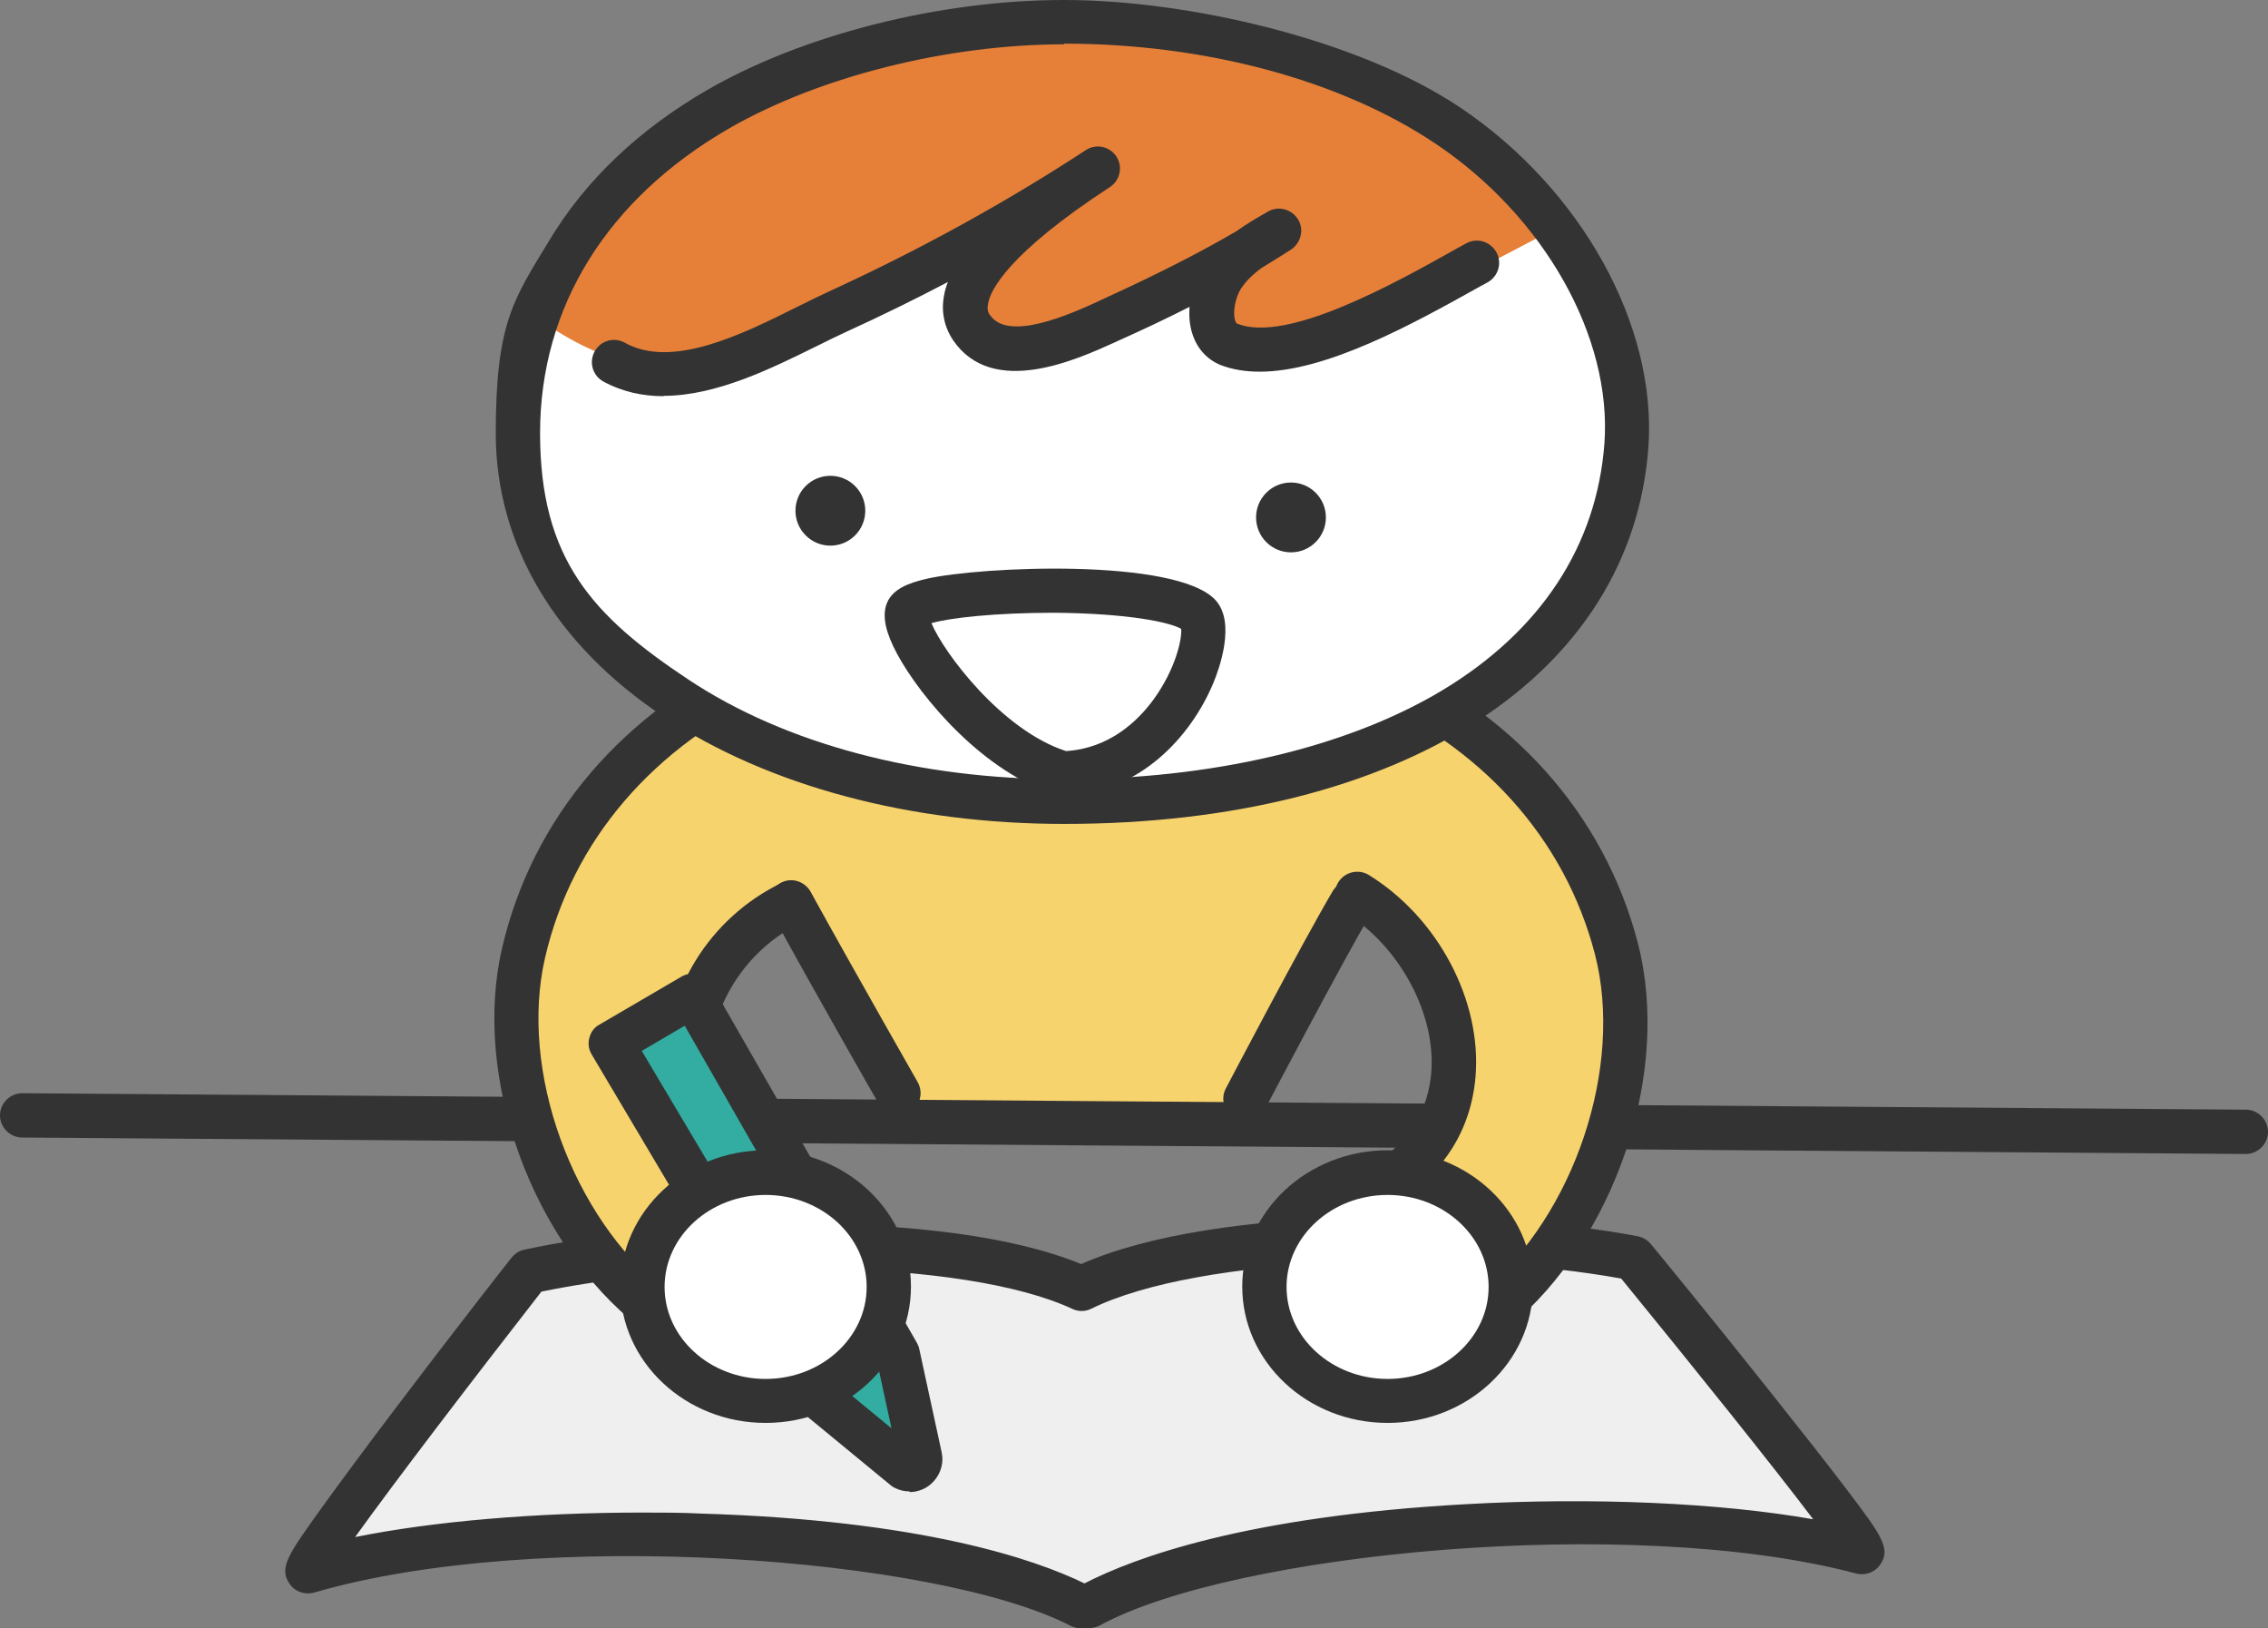 <svg xmlns="http://www.w3.org/2000/svg" id="_&#x30EC;&#x30A4;&#x30E4;&#x30FC;_2" data-name="&#x30EC;&#x30A4;&#x30E4;&#x30FC;_2" viewBox="0 0 675.7 485"><rect x="0" y="0" width="675.7" height="485" fill="#808080" stroke="none"/><defs><style> .st0 { fill: #e68039; } .st1 { fill: #fff; } .st2 { fill: #33ada2; } .st3 { fill: #f7d36d; } .st4 { fill: #333; } .st5 { fill: #f0efef; } </style></defs><path class="st3" d="M271.6,334.8c-23-33.7-86.8-105.9-22.3-134.3,64.5-28.4,142.9-14.5,156.4,4.9,13.5,19.4,4.9,55.9-5.1,70.7-10,14.8-29.4,53-29.4,53-26.5,1.9-99.6,5.8-99.6,5.8Z"></path><path class="st5" d="M322.1,383.8c36.1-17.7,117.9-18,164.4-9.1,0,0,73,89,67.8,87.6-55.6-14.7-180.1-11.2-230,16.1h-2.3c-50.5-26-175-26.5-230.3-10.5-5.2,1.5,65.7-89.2,65.7-89.2,46.3-10,128.1-11.7,164.6,5.1Z"></path><path class="st4" d="M322.1,485c-1.1,0-2.1-.3-3-.7-40-20.7-158.8-29.4-225.4-10-2.8.8-5.9-.2-7.5-2.7-3.2-4.7-.2-8.8,9.7-22.6,5.4-7.5,13.1-17.9,22.8-30.7,16.5-21.8,33.5-43.5,33.7-43.7,1-1.2,2.3-2.1,3.8-2.4,42.6-9.2,124.8-12.7,165.9,4.3,40.6-18,123-16.5,165.8-8.3,1.5.3,2.9,1.1,3.9,2.3.2.2,17.7,21.5,34.7,42.9,10,12.6,18,22.7,23.6,30.1,10.2,13.5,13.3,17.6,10.2,22.3-1.6,2.5-4.6,3.6-7.5,2.8-67-17.7-185.5-6.1-225.1,15.5-.9.5-2,.8-3.1.8h-2.3s0,0,0,0ZM191.2,450.5c5.9,0,11.8,0,17.7.3,65.5,2,99.2,13.5,114.2,20.8,14.9-7.7,48.3-20,113.7-23.6,37.8-2.1,75.6-.4,103.4,4.5-12.1-16-35.4-45-57.2-71.7-48.7-8.8-125.6-6.9-157.9,9-1.8.9-3.9.9-5.7,0-32.7-15.1-109.6-15.1-158.1-5.1-21.2,27.2-43.8,56.8-55.5,73.1,23.3-4.7,53.8-7.3,85.5-7.3ZM90,461.6s0,0,0,0c0,0,0,0,0,0ZM556,455.9s0,0,0,0c0,0,0,0,0,0Z"></path><path class="st4" d="M669.1,343.7h0L6.6,338.8c-3.6,0-6.6-3-6.6-6.6,0-3.6,3-6.6,6.6-6.6h0l662.5,4.9c3.6,0,6.6,3,6.6,6.6,0,3.6-3,6.6-6.6,6.6Z"></path><path class="st3" d="M402.8,259.7c27.2,21.3,45.9,78.8,1.5,96.8,0,0,28.1,44.5,41.6,33.3,28.8-24,45.2-70.6,35.7-107.1-9.5-36.9-35.7-65.9-74.1-82.3-19.8-8.5-4.8,59.3-4.8,59.3Z"></path><path class="st4" d="M445.9,396.4c-1.9,0-3.8-.8-5.1-2.4-2.3-2.8-2-7,.8-9.3,27.5-22.9,42.2-67,33.6-100.4-9-34.7-33.9-62.3-70.3-77.8-3.4-1.4-4.9-5.3-3.5-8.7,1.4-3.4,5.3-4.9,8.7-3.5,40.2,17.2,67.8,47.9,77.9,86.7,4.8,18.7,3.5,40.7-3.7,62-7.1,20.9-19.3,39.3-34.2,51.8-1.2,1-2.7,1.5-4.2,1.5Z"></path><path class="st4" d="M404.3,363.1c-2.6,0-5.1-1.6-6.1-4.1-1.4-3.4.3-7.2,3.6-8.6,18.8-7.6,23.7-20.9,24.6-30.7,1.5-17.6-9.3-37.7-25.5-47.8-3.1-1.9-4.1-6-2.2-9.1,1.9-3.1,6-4.1,9.1-2.2,20.6,12.7,33.7,37.4,31.8,60.1-1.6,19.1-13.2,34-32.8,41.8-.8.3-1.6.5-2.5.5Z"></path><path class="st3" d="M236.8,263.3c-26.6,21.9-46.5,75.4-1.6,92.2,0,0-27,45.2-40.8,34.3-29.4-23.3-46.9-69.5-38.3-106.2,8.6-37.1,34.1-66.7,72-84,19.6-8.9,8.7,63.7,8.7,63.7Z"></path><path class="st4" d="M194.4,396.5c-1.4,0-2.9-.5-4.1-1.4-15.3-12.1-27.9-30.2-35.5-50.9-7.7-21.1-9.6-43.1-5.2-61.9,9.1-39,36-70.4,75.7-88.6,3.3-1.5,7.2,0,8.7,3.3,1.5,3.3,0,7.2-3.3,8.7-36,16.4-60.2,44.6-68.3,79.5-7.8,33.6,8,77.3,36,99.5,2.9,2.3,3.3,6.4,1.1,9.3-1.3,1.6-3.2,2.5-5.2,2.5Z"></path><path class="st4" d="M235.2,362.2c-.8,0-1.6-.1-2.3-.4-20.8-7.8-33.3-23.8-34.2-43.8-1-22.5,12.7-44.7,34.1-55,3.3-1.6,7.2-.2,8.8,3.1,1.6,3.3.2,7.2-3.1,8.8-16.5,8-27.5,25.5-26.7,42.6.7,14.7,9.8,26.1,25.7,32.1,3.4,1.3,5.1,5.1,3.9,8.5-1,2.6-3.5,4.3-6.2,4.3Z"></path><ellipse class="st1" cx="413.4" cy="383.3" rx="36.7" ry="34" transform="translate(-29.6 34.6) rotate(-4.6)"></ellipse><path class="st4" d="M413.4,423.8c-23.9,0-43.3-18.2-43.3-40.6s19.4-40.6,43.3-40.6,43.3,18.2,43.3,40.6-19.4,40.6-43.3,40.6ZM413.4,355.9c-16.6,0-30.1,12.3-30.1,27.4s13.5,27.4,30.1,27.4,30.1-12.3,30.1-27.4-13.5-27.4-30.1-27.4Z"></path><path class="st1" d="M484.5,132.7c-5,68.4-76.3,106.1-167.5,106.1s-162.7-45.7-162.7-109.8,19.9-73.6,59.7-96.5c27-15.6,66.1-25.9,103-25.9s84.5,10.9,114.3,30.9c34.2,22.9,55.7,61.1,53.2,95.2Z"></path><path class="st0" d="M460.4,69.6c-22.1,11.8-76,40.2-94.3,33.2-6.9-2.6-6-13.2-2.1-19.2,3.9-6,10.6-9.7,17-13.2-15.9,9.9-33.5,18.3-50.8,25.8-10.4,4.6-32,14.2-40.7,2-10.8-15.1,27.8-39.4,37.6-45.6-24.7,15.4-50.6,29.1-77.4,40.8-18.4,8.1-46.4,30.9-87.3,2.9,14.1-29.9,57.3-89,158.1-89.5,100.8-.6,137,52.7,139.9,62.8Z"></path><path class="st4" d="M317,245.4c-45.8,0-88.1-11.3-119.2-31.9-32.3-21.4-50.1-51.4-50.1-84.4s5.3-39.9,15.9-57.4c10.8-18,26.7-33.1,47.1-44.9C239.3,10.3,280,0,317,0s87.7,11.7,118,32c36.2,24.3,58.7,65,56.1,101.2l-6.6-.5,6.6.5c-5,68.2-73.3,112.2-174.1,112.2ZM317,13.2c-34.7,0-72.9,9.6-99.7,25-36.4,21-56.4,53.2-56.4,90.8s15.7,54.5,44.2,73.4c28.9,19.2,68.6,29.7,111.9,29.7s83.9-9.2,112.7-26.5c29.4-17.7,46-43.1,48.3-73.5,2.3-31.7-17.9-67.6-50.3-89.3-28.2-18.9-68.5-29.8-110.7-29.8Z"></path><circle class="st4" cx="384.6" cy="154.1" r="10.4" transform="translate(3.7 317.1) rotate(-45)"></circle><circle class="st4" cx="247.4" cy="152.1" r="10.4" transform="translate(-35.1 219.5) rotate(-45)"></circle><path class="st4" d="M197.7,118c-6.2,0-12.3-1.3-18-4.4-3.2-1.8-4.3-5.8-2.5-9,1.8-3.2,5.8-4.3,9-2.5,14,7.8,34.7-2.4,51.3-10.7,3.4-1.7,6.5-3.2,9.5-4.6,26.4-12.1,52.2-26.2,76.5-42.1,0,0,0,0,0,0,0,0,0,0,0,0,3.1-2,7.1-1.1,9.1,1.9,2,3.1,1.1,7.1-1.9,9.1h0s0,0,0,0c-30.5,19.9-35.6,30.8-36.3,34.6-.4,1.9,0,2.9.6,3.6,5.5,8,24.2-.5,32.1-4.1l.4-.2c11.8-5.4,26.6-12.4,40.8-20.7,3.2-2.3,6.5-4.2,9.5-5.9,3.1-1.8,7-.7,8.9,2.3,1.9,3,.9,7-2,9-3,1.9-6,3.8-9,5.6-2.4,1.8-4.5,3.8-6,6.1-1.7,2.7-2.5,7.1-1.7,9.5.3.8.5.9.6.9,14.8,5.9,46.8-11.9,65.8-22.6l2.4-1.3c3.2-1.8,7.2-.6,9,2.6,1.8,3.2.6,7.2-2.6,9l-2.4,1.3c-19.7,11-45.5,25.3-65.5,25.3-4.2,0-8.1-.6-11.7-2-3.9-1.6-6.9-4.8-8.3-9.1-.9-2.6-1.1-5.4-.9-8.2-7.7,3.9-15,7.3-21.5,10.2l-.4.2c-11.9,5.4-36.7,16.7-48.5-.4-2.7-4-3.7-8.7-2.7-13.6.2-1.2.6-2.5,1.1-3.8-9.9,5.2-19.9,10.1-30,14.7-2.8,1.3-5.9,2.8-9.1,4.4-13.2,6.5-29.8,14.8-45.6,14.8Z"></path><path class="st1" d="M316.7,230.3c-25.4-7.5-48.5-41.3-46.4-48.1,2.3-7.6,77.1-9.6,87,.9,5.7,6-7.9,46.3-40.6,47.2Z"></path><path class="st4" d="M316.7,237c-.6,0-1.3,0-1.9-.3-21.7-6.4-40.6-29.1-47.5-41.9-3.4-6.3-4.4-10.9-3.3-14.5,1.5-4.9,6.9-6.7,12-7.9,16-3.7,74.4-6.3,86.1,6.3,6.2,6.7,1.1,20.6-.6,24.7-6.6,15.8-21.8,32.9-44.6,33.6,0,0-.1,0-.2,0ZM277.5,185.6c3.6,8.7,20.9,31.9,40.1,38.1,12.8-.8,21.3-8.8,26.1-15.4,6.6-9.1,8.5-18.1,8.2-21-3.2-1.9-15.3-4.6-37.7-4.8-17.7,0-31.1,1.5-36.7,3.1ZM351.9,186.7h0Z"></path><path class="st4" d="M267.6,332.2c-2.3,0-4.5-1.2-5.7-3.3-.2-.3-18.5-32.2-32-56.9-1.8-3.2-.6-7.2,2.6-9,3.2-1.8,7.2-.6,9,2.6,13.5,24.5,31.7,56.3,31.9,56.7,1.8,3.2.7,7.2-2.4,9-1,.6-2.2.9-3.3.9Z"></path><path class="st4" d="M371.1,333.9c-1,0-2.1-.2-3.1-.8-3.2-1.7-4.5-5.7-2.8-8.9.9-1.7,22.4-42.7,31.8-58.7,1.8-3.1,5.9-4.2,9-2.4,3.1,1.8,4.2,5.9,2.4,9-9.2,15.8-31.3,57.8-31.5,58.2-1.2,2.2-3.5,3.5-5.8,3.5Z"></path><g><path class="st2" d="M245.3,417.2l-63.3-106.6,24.3-14.2,61.2,106.7,6.7,30.9c.3,2.5-2.3,4.3-4.6,3.2l-24.3-20Z"></path><path class="st4" d="M271,444.2c-1.5,0-2.9-.3-4.3-1-.5-.2-.9-.5-1.3-.8l-24.3-20c-.6-.5-1.1-1.1-1.5-1.7l-63.3-106.6c-.9-1.5-1.2-3.3-.7-5,.4-1.7,1.5-3.2,3.1-4l24.3-14.2c1.5-.9,3.3-1.1,5-.7,1.7.5,3.1,1.6,4,3.1l61.2,106.7c.3.6.6,1.2.7,1.9l6.7,30.9c0,.2,0,.5.1.7.4,3.5-1.2,7-4.1,9.1-1.7,1.2-3.7,1.8-5.6,1.8ZM250.4,412.9l15.2,12.5-4.3-19.8-57.3-100.1-12.8,7.5,59.4,99.9Z"></path></g><ellipse class="st1" cx="228.1" cy="383.3" rx="36.7" ry="34"></ellipse><path class="st4" d="M228.1,423.8c-23.9,0-43.3-18.2-43.3-40.6s19.4-40.6,43.3-40.6,43.3,18.2,43.3,40.6-19.4,40.6-43.3,40.6ZM228.1,355.9c-16.6,0-30.1,12.3-30.1,27.4s13.5,27.4,30.1,27.4,30.1-12.3,30.1-27.4-13.5-27.4-30.1-27.4Z"></path></svg>